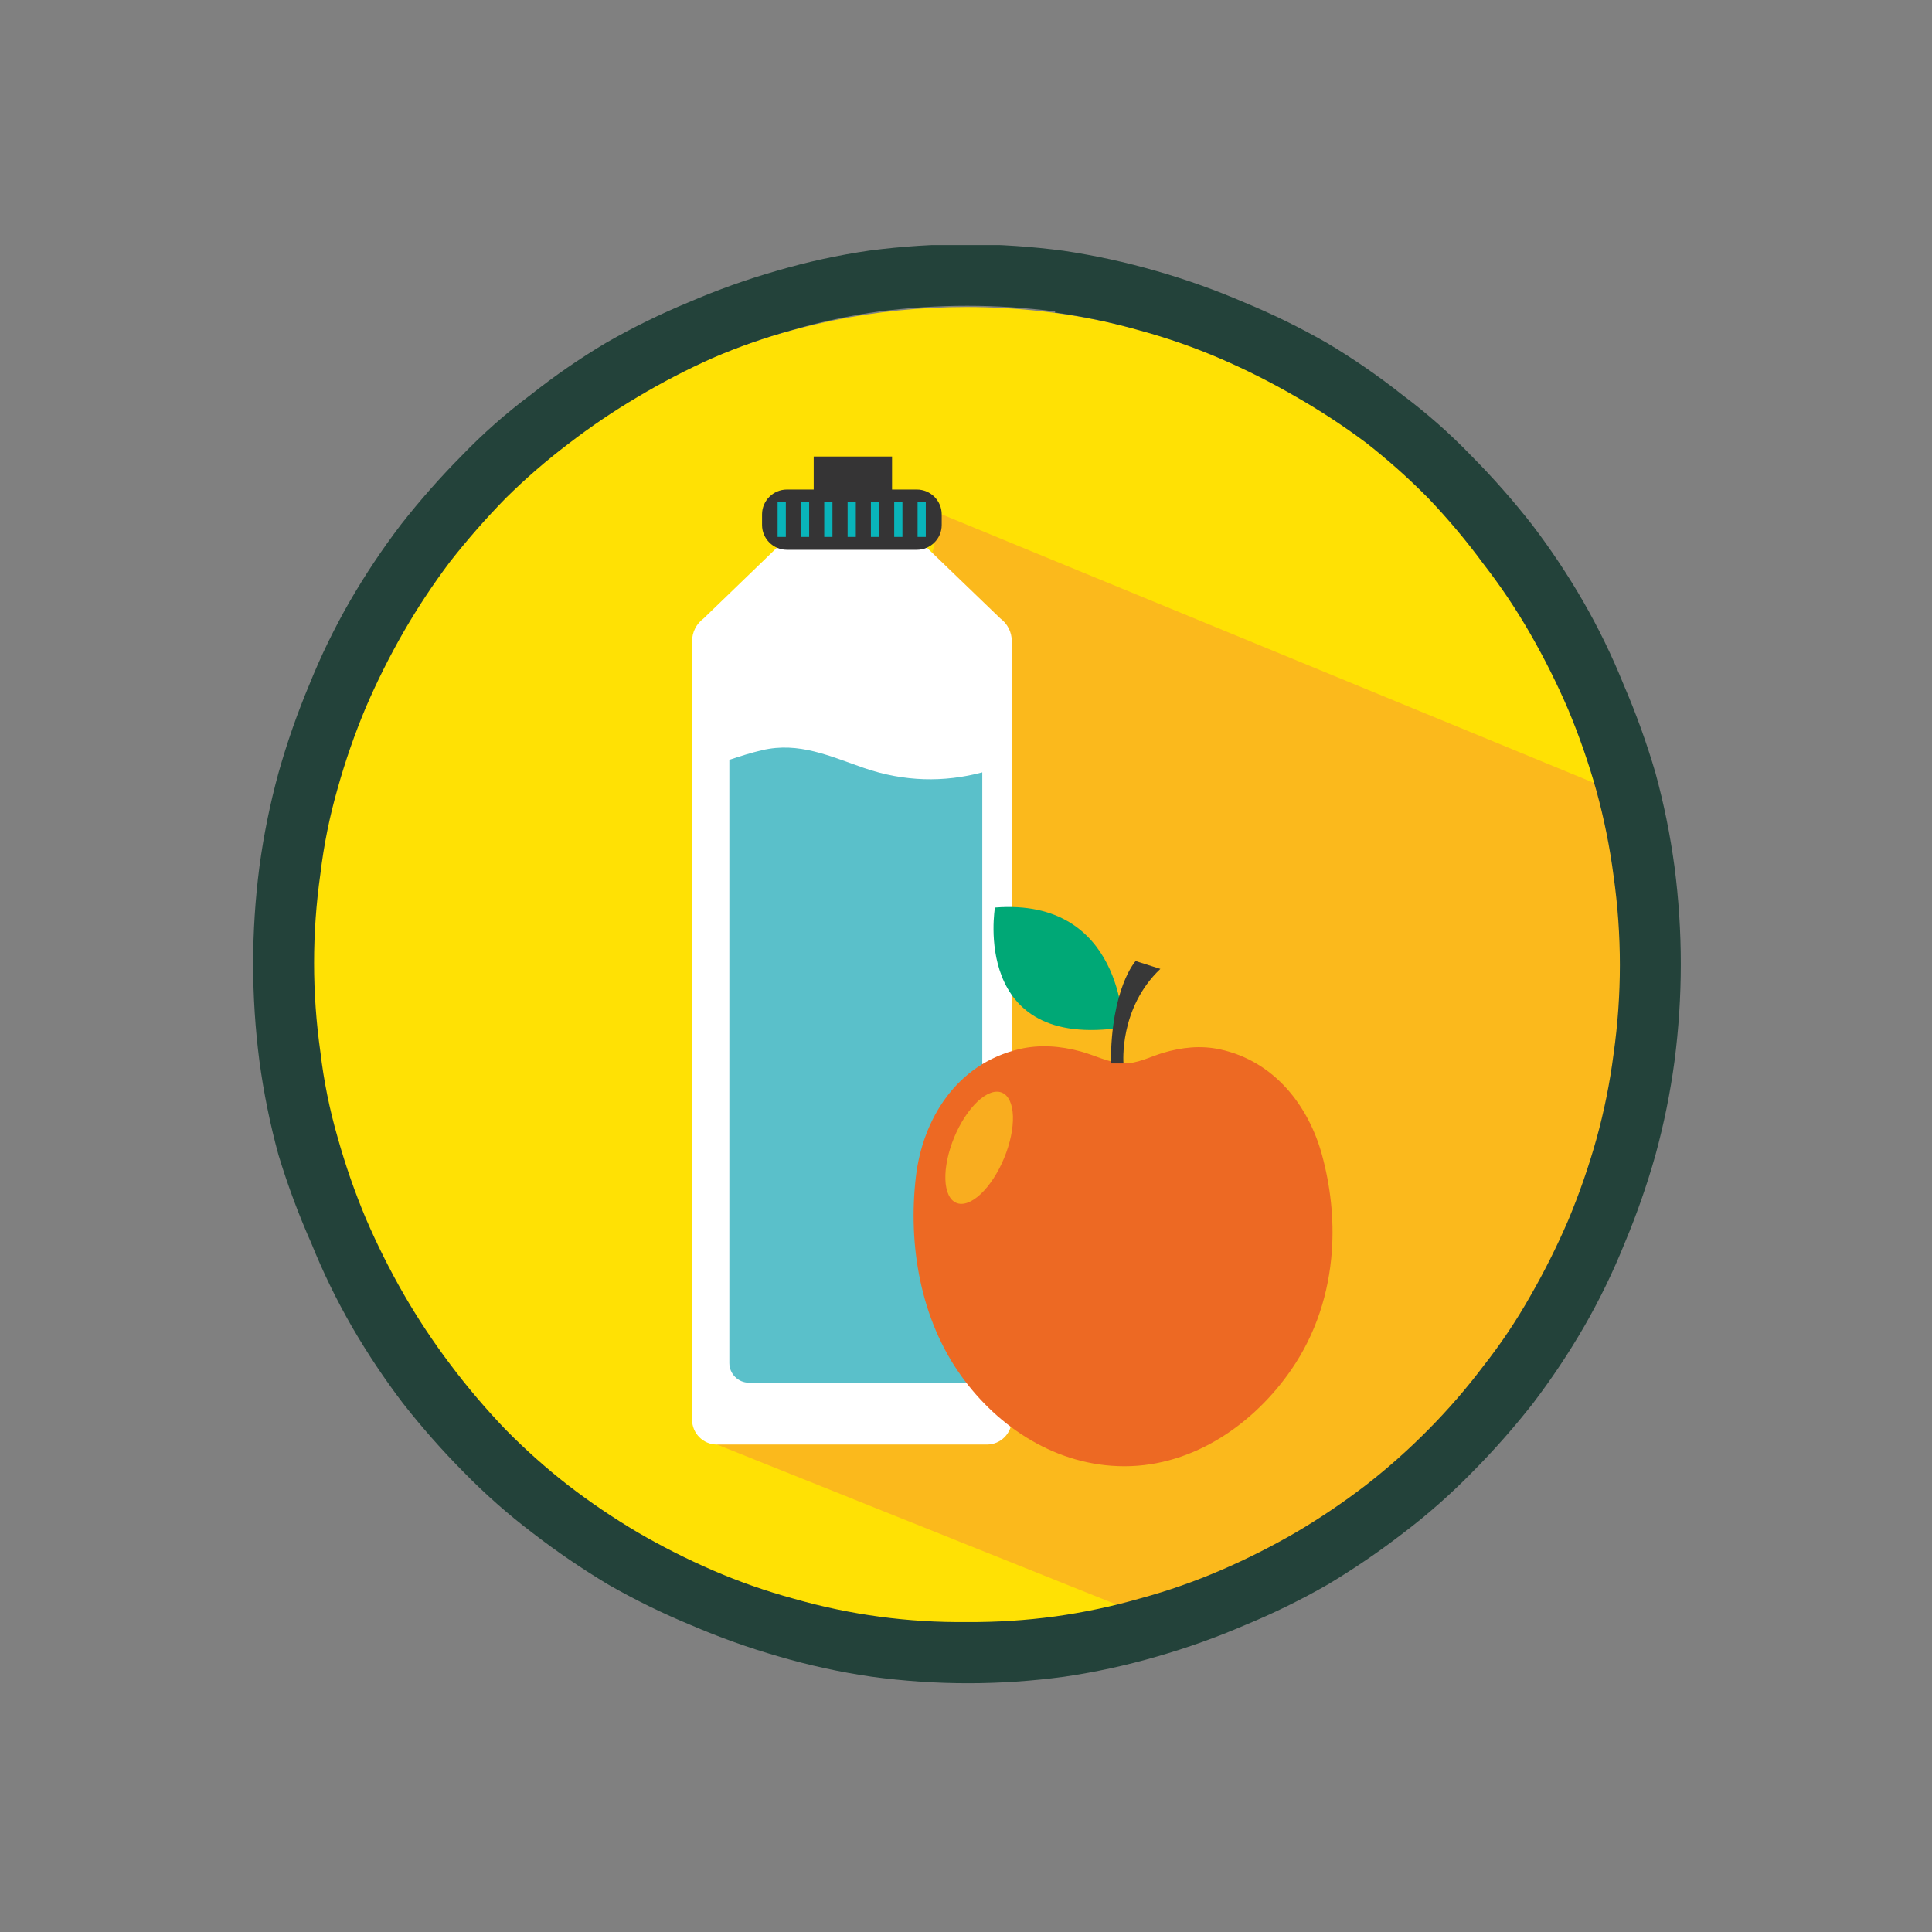 <svg version="1.2" preserveAspectRatio="xMidYMid meet" height="500" viewBox="0 0 375 375" zoomAndPan="magnify" width="500" xmlns:xlink="http://www.w3.org/1999/xlink" xmlns="http://www.w3.org/2000/svg"><rect x="0" y="0" width="375" height="375" fill="#808080" stroke="none"/><defs><clipPath id="eefbc300ca"><path d="M 59.551 59.551 L 315.449 59.551 L 315.449 315.449 L 59.551 315.449 Z M 59.551 59.551"></path></clipPath><clipPath id="d41595f274"><path d="M 139 99 L 315.449 99 L 315.449 312 L 139 312 Z M 139 99"></path></clipPath><clipPath id="001cdd8ccf"><path d="M 49 47.566 L 327 47.566 L 327 327 L 49 327 Z M 49 47.566"></path></clipPath></defs><g id="74ce913b69"><g clip-path="url(#eefbc300ca)" clip-rule="nonzero"><path d="M 315.512 187.551 C 315.512 188.281 315.5 189.023 315.492 189.758 C 314.547 245.582 277.852 292.711 227.305 309.203 C 226.895 309.344 226.48 309.473 226.07 309.602 C 223.363 310.465 220.613 311.227 217.836 311.891 C 216.844 312.141 215.848 312.363 214.848 312.582 C 212.848 313.023 210.824 313.414 208.785 313.754 C 207.543 313.965 206.301 314.156 205.047 314.328 C 200.262 314.98 195.383 315.371 190.449 315.473 C 189.484 315.5 188.523 315.512 187.551 315.512 C 116.879 315.512 59.59 258.223 59.59 187.551 C 59.59 116.879 116.879 59.59 187.551 59.59 C 228.199 59.59 264.43 78.547 287.863 108.109 C 293.273 114.914 297.988 122.285 301.93 130.121 C 302.621 131.504 303.293 132.898 303.934 134.305 C 306.602 140.133 308.852 146.199 310.625 152.469 C 311.008 153.766 311.348 155.059 311.68 156.371 C 312.352 159.051 312.941 161.77 313.434 164.508 C 314.801 171.98 315.512 179.684 315.512 187.551 Z M 315.512 187.551" style="stroke:none;fill-rule:nonzero;fill:#ffe104;fill-opacity:1;"></path></g><g clip-path="url(#d41595f274)" clip-rule="nonzero"><path d="M 315.512 187.551 C 315.512 188.281 315.5 189.023 315.492 189.758 C 314.547 245.582 277.852 292.711 227.305 309.203 C 226.895 309.344 226.48 309.473 226.07 309.602 C 223.363 310.465 220.613 311.227 217.836 311.891 L 139.137 280.371 L 182.785 99.836 L 310.625 152.469 C 311.008 153.766 311.348 155.059 311.68 156.371 C 312.352 159.051 312.941 161.77 313.434 164.508 C 314.801 171.98 315.512 179.684 315.512 187.551 Z M 315.512 187.551" style="stroke:none;fill-rule:nonzero;fill:#fbb91c;fill-opacity:1;"></path></g><path d="M 177.758 104.23 L 152.941 104.23 L 136.57 120.039 C 135.164 121.07 134.332 122.707 134.332 124.453 L 134.332 275.566 C 134.332 278.215 136.5 280.383 139.148 280.383 L 191.574 280.383 C 194.223 280.383 196.387 278.215 196.387 275.566 L 196.387 124.441 C 196.387 122.695 195.555 121.062 194.152 120.027 Z M 177.758 104.23" style="stroke:none;fill-rule:nonzero;fill:#ffffff;fill-opacity:1;"></path><path d="M 167.738 149.078 C 161.098 146.793 155.09 143.934 147.926 145.609 C 145.77 146.109 143.664 146.781 141.566 147.484 L 141.566 264.57 C 141.566 266.668 143.281 268.383 145.379 268.383 L 186.848 268.383 C 188.945 268.383 190.66 266.668 190.66 264.57 L 190.66 149.914 C 183.266 151.887 175.523 151.758 167.738 149.078 Z M 167.738 149.078" style="stroke:none;fill-rule:nonzero;fill:#5ac0ca;fill-opacity:1;"></path><path d="M 177.969 106.715 L 152.73 106.715 C 150.082 106.715 147.914 104.551 147.914 101.902 L 147.914 99.836 C 147.914 97.188 150.082 95.02 152.73 95.02 L 177.969 95.02 C 180.617 95.02 182.785 97.188 182.785 99.836 L 182.785 101.902 C 182.785 104.551 180.617 106.715 177.969 106.715 Z M 177.969 106.715" style="stroke:none;fill-rule:nonzero;fill:#353435;fill-opacity:1;"></path><path d="M 157.938 88.609 L 173.145 88.609 L 173.145 98.219 L 157.938 98.219 Z M 157.938 88.609" style="stroke:none;fill-rule:nonzero;fill:#353435;fill-opacity:1;"></path><path d="M 150.934 97.418 L 152.531 97.418 L 152.531 104.219 L 150.934 104.219 Z M 150.934 97.418" style="stroke:none;fill-rule:nonzero;fill:#09b4ba;fill-opacity:1;"></path><path d="M 155.461 97.418 L 157.055 97.418 L 157.055 104.219 L 155.461 104.219 Z M 155.461 97.418" style="stroke:none;fill-rule:nonzero;fill:#09b4ba;fill-opacity:1;"></path><path d="M 159.984 97.418 L 161.578 97.418 L 161.578 104.219 L 159.984 104.219 Z M 159.984 97.418" style="stroke:none;fill-rule:nonzero;fill:#09b4ba;fill-opacity:1;"></path><path d="M 164.52 97.418 L 166.113 97.418 L 166.113 104.219 L 164.52 104.219 Z M 164.52 97.418" style="stroke:none;fill-rule:nonzero;fill:#09b4ba;fill-opacity:1;"></path><path d="M 169.043 97.418 L 170.637 97.418 L 170.637 104.219 L 169.043 104.219 Z M 169.043 97.418" style="stroke:none;fill-rule:nonzero;fill:#09b4ba;fill-opacity:1;"></path><path d="M 173.566 97.418 L 175.16 97.418 L 175.16 104.219 L 173.566 104.219 Z M 173.566 97.418" style="stroke:none;fill-rule:nonzero;fill:#09b4ba;fill-opacity:1;"></path><path d="M 178.102 97.418 L 179.695 97.418 L 179.695 104.219 L 178.102 104.219 Z M 178.102 97.418" style="stroke:none;fill-rule:nonzero;fill:#09b4ba;fill-opacity:1;"></path><path d="M 217.984 199.418 C 217.984 199.418 217.984 174.188 193.117 176.156 C 193.117 176.156 188.383 204 217.984 199.418 Z M 217.984 199.418" style="stroke:none;fill-rule:nonzero;fill:#00a876;fill-opacity:1;"></path><path d="M 258.512 242.805 C 257.941 250.938 255.441 258.895 250.637 265.855 C 243.566 276.129 231.879 284.594 218.266 284.594 C 205.055 284.594 193.75 277.039 186.617 267.129 C 178.602 256.004 176.234 241.59 177.77 228.43 C 179.062 217.355 185.555 206.508 197.883 203.621 C 201.836 202.699 205.879 203.027 209.758 204.082 C 212.449 204.805 215.238 206.289 218.066 206.398 C 220.676 206.5 223.301 205.086 225.719 204.363 C 229.34 203.281 233.062 202.867 236.805 203.68 C 247.418 205.977 254.008 214.715 256.586 224.125 C 258.25 230.215 258.953 236.562 258.512 242.805 Z M 258.512 242.805" style="stroke:none;fill-rule:nonzero;fill:#ed6923;fill-opacity:1;"></path><path d="M 194.477 212.082 C 194.793 212.211 195.082 212.41 195.336 212.676 C 195.59 212.945 195.809 213.273 195.992 213.664 C 196.176 214.055 196.32 214.496 196.422 214.996 C 196.527 215.496 196.586 216.043 196.609 216.633 C 196.629 217.223 196.605 217.844 196.539 218.504 C 196.477 219.16 196.371 219.836 196.223 220.535 C 196.078 221.238 195.891 221.945 195.668 222.656 C 195.445 223.371 195.191 224.082 194.898 224.785 C 194.609 225.484 194.289 226.168 193.945 226.832 C 193.598 227.496 193.227 228.125 192.84 228.727 C 192.449 229.324 192.043 229.879 191.625 230.391 C 191.207 230.898 190.781 231.355 190.352 231.762 C 189.922 232.164 189.492 232.508 189.066 232.789 C 188.641 233.07 188.227 233.281 187.82 233.43 C 187.414 233.578 187.027 233.656 186.66 233.664 C 186.289 233.672 185.945 233.609 185.629 233.477 C 185.309 233.344 185.023 233.145 184.766 232.879 C 184.512 232.613 184.293 232.285 184.109 231.895 C 183.926 231.504 183.785 231.059 183.68 230.559 C 183.578 230.059 183.516 229.516 183.496 228.926 C 183.477 228.336 183.5 227.711 183.562 227.055 C 183.629 226.398 183.734 225.719 183.879 225.02 C 184.027 224.32 184.211 223.613 184.434 222.898 C 184.656 222.184 184.914 221.477 185.203 220.773 C 185.492 220.07 185.812 219.391 186.16 218.727 C 186.508 218.062 186.875 217.43 187.266 216.832 C 187.656 216.234 188.059 215.68 188.477 215.168 C 188.895 214.656 189.32 214.199 189.75 213.797 C 190.18 213.395 190.609 213.051 191.035 212.77 C 191.461 212.488 191.879 212.273 192.281 212.129 C 192.688 211.98 193.074 211.902 193.445 211.895 C 193.812 211.887 194.156 211.949 194.477 212.082 Z M 194.477 212.082" style="stroke:none;fill-rule:nonzero;fill:#f9ad1f;fill-opacity:1;"></path><path d="M 218.066 206.41 C 218.066 206.41 217.145 195.707 225.227 188.062 L 220.422 186.535 C 220.422 186.535 215.617 191.785 215.617 206.41 Z M 218.066 206.41" style="stroke:none;fill-rule:nonzero;fill:#383838;fill-opacity:1;"></path><g clip-path="url(#001cdd8ccf)" clip-rule="nonzero"><path d="M 187.688 47.41 C 193.953 47.43 200.188 47.848 206.398 48.668 C 212.5 49.574 218.512 50.887 224.438 52.598 C 230.254 54.266 235.941 56.293 241.496 58.688 C 247.012 60.965 252.359 63.586 257.535 66.551 C 262.645 69.59 267.531 72.957 272.195 76.652 C 276.973 80.219 281.426 84.148 285.559 88.445 C 289.75 92.668 293.68 97.125 297.352 101.809 C 300.965 106.551 304.266 111.504 307.254 116.664 C 310.254 121.867 312.871 127.25 315.117 132.82 C 317.539 138.43 319.609 144.168 321.328 150.035 C 322.965 156.02 324.195 162.086 325.02 168.234 C 326.652 180.812 326.652 193.387 325.02 205.965 C 324.195 212.113 322.965 218.18 321.328 224.164 C 319.676 230.027 317.668 235.766 315.312 241.379 C 313.07 246.949 310.449 252.332 307.453 257.535 C 304.465 262.695 301.16 267.648 297.547 272.391 C 293.875 277.074 289.945 281.531 285.754 285.754 C 281.59 290.016 277.137 293.945 272.391 297.547 C 267.688 301.176 262.789 304.52 257.691 307.57 C 252.516 310.535 247.172 313.156 241.656 315.43 C 236.098 317.824 230.414 319.855 224.598 321.523 C 218.672 323.246 212.66 324.559 206.555 325.453 C 194.109 327.137 181.664 327.137 169.215 325.453 C 163.109 324.57 157.094 323.258 151.176 321.523 C 145.359 319.855 139.672 317.824 134.117 315.43 C 128.602 313.156 123.254 310.535 118.078 307.57 C 112.984 304.52 108.082 301.176 103.379 297.547 C 98.633 293.945 94.18 290.016 90.016 285.754 C 85.824 281.531 81.895 277.074 78.223 272.391 C 74.609 267.648 71.309 262.695 68.32 257.535 C 65.32 252.332 62.703 246.949 60.457 241.379 C 57.969 235.773 55.832 230.035 54.051 224.164 C 52.414 218.18 51.184 212.113 50.355 205.965 C 48.727 193.387 48.727 180.812 50.355 168.234 C 51.184 162.086 52.414 156.02 54.051 150.035 C 55.703 144.172 57.707 138.434 60.066 132.82 C 62.309 127.25 64.93 121.867 67.926 116.664 C 70.914 111.504 74.215 106.551 77.832 101.809 C 81.504 97.125 85.434 92.668 89.621 88.445 C 93.754 84.148 98.211 80.219 102.984 76.652 C 107.66 72.945 112.559 69.562 117.688 66.512 C 122.863 63.547 128.207 60.926 133.723 58.648 C 139.277 56.254 144.965 54.223 150.781 52.559 C 156.703 50.824 162.715 49.512 168.824 48.629 C 175.086 47.816 181.375 47.41 187.688 47.41 Z M 204.824 60.457 C 193.426 58.984 182.027 58.984 170.629 60.457 C 165.047 61.234 159.543 62.402 154.121 63.957 C 148.75 65.418 143.512 67.25 138.398 69.457 C 133.375 71.695 128.5 74.223 123.777 77.043 C 119.098 79.809 114.605 82.848 110.297 86.164 C 106.02 89.41 101.973 92.922 98.152 96.699 C 94.324 100.613 90.723 104.73 87.344 109.039 C 84.066 113.391 81.066 117.922 78.344 122.641 C 75.609 127.398 73.16 132.297 70.992 137.34 C 68.844 142.465 67.023 147.707 65.527 153.062 C 63.973 158.488 62.859 164.004 62.188 169.609 C 60.555 181.137 60.555 192.668 62.188 204.195 C 62.848 209.805 63.961 215.32 65.527 220.746 C 67.023 226.098 68.844 231.34 70.992 236.465 C 73.16 241.508 75.609 246.41 78.344 251.168 C 81.066 255.883 84.066 260.418 87.344 264.766 C 90.691 269.23 94.293 273.473 98.152 277.5 C 101.965 281.371 106.012 284.973 110.297 288.309 C 114.605 291.625 119.098 294.664 123.777 297.43 C 128.508 300.184 133.379 302.645 138.398 304.82 C 143.512 307.027 148.75 308.859 154.121 310.32 C 165.094 313.453 176.281 314.957 187.688 314.84 C 193.426 314.879 199.141 314.512 204.824 313.742 C 210.41 312.965 215.914 311.797 221.336 310.242 C 226.707 308.781 231.945 306.949 237.055 304.738 C 242.078 302.566 246.949 300.105 251.68 297.352 C 256.359 294.586 260.852 291.547 265.16 288.23 C 269.414 284.918 273.438 281.34 277.227 277.5 C 281.07 273.629 284.633 269.516 287.918 265.16 C 291.301 260.859 294.34 256.324 297.035 251.559 C 299.77 246.801 302.219 241.902 304.387 236.859 C 306.531 231.73 308.355 226.492 309.852 221.137 C 311.359 215.703 312.473 210.188 313.191 204.59 C 314.824 193.062 314.824 181.531 313.191 170 C 312.461 164.406 311.348 158.891 309.852 153.453 C 308.355 148.102 306.531 142.859 304.387 137.73 C 302.219 132.691 299.77 127.789 297.035 123.031 C 294.312 118.285 291.273 113.754 287.918 109.434 C 284.625 104.957 281.062 100.715 277.227 96.699 C 273.414 92.828 269.367 89.227 265.082 85.887 C 260.766 82.668 256.273 79.719 251.598 77.043 C 246.871 74.293 242 71.828 236.977 69.656 C 231.867 67.449 226.629 65.613 221.254 64.152 C 215.836 62.598 210.332 61.434 204.746 60.656 Z M 204.824 60.457" style="stroke:none;fill-rule:nonzero;fill:#23423a;fill-opacity:1;"></path></g></g></svg>
